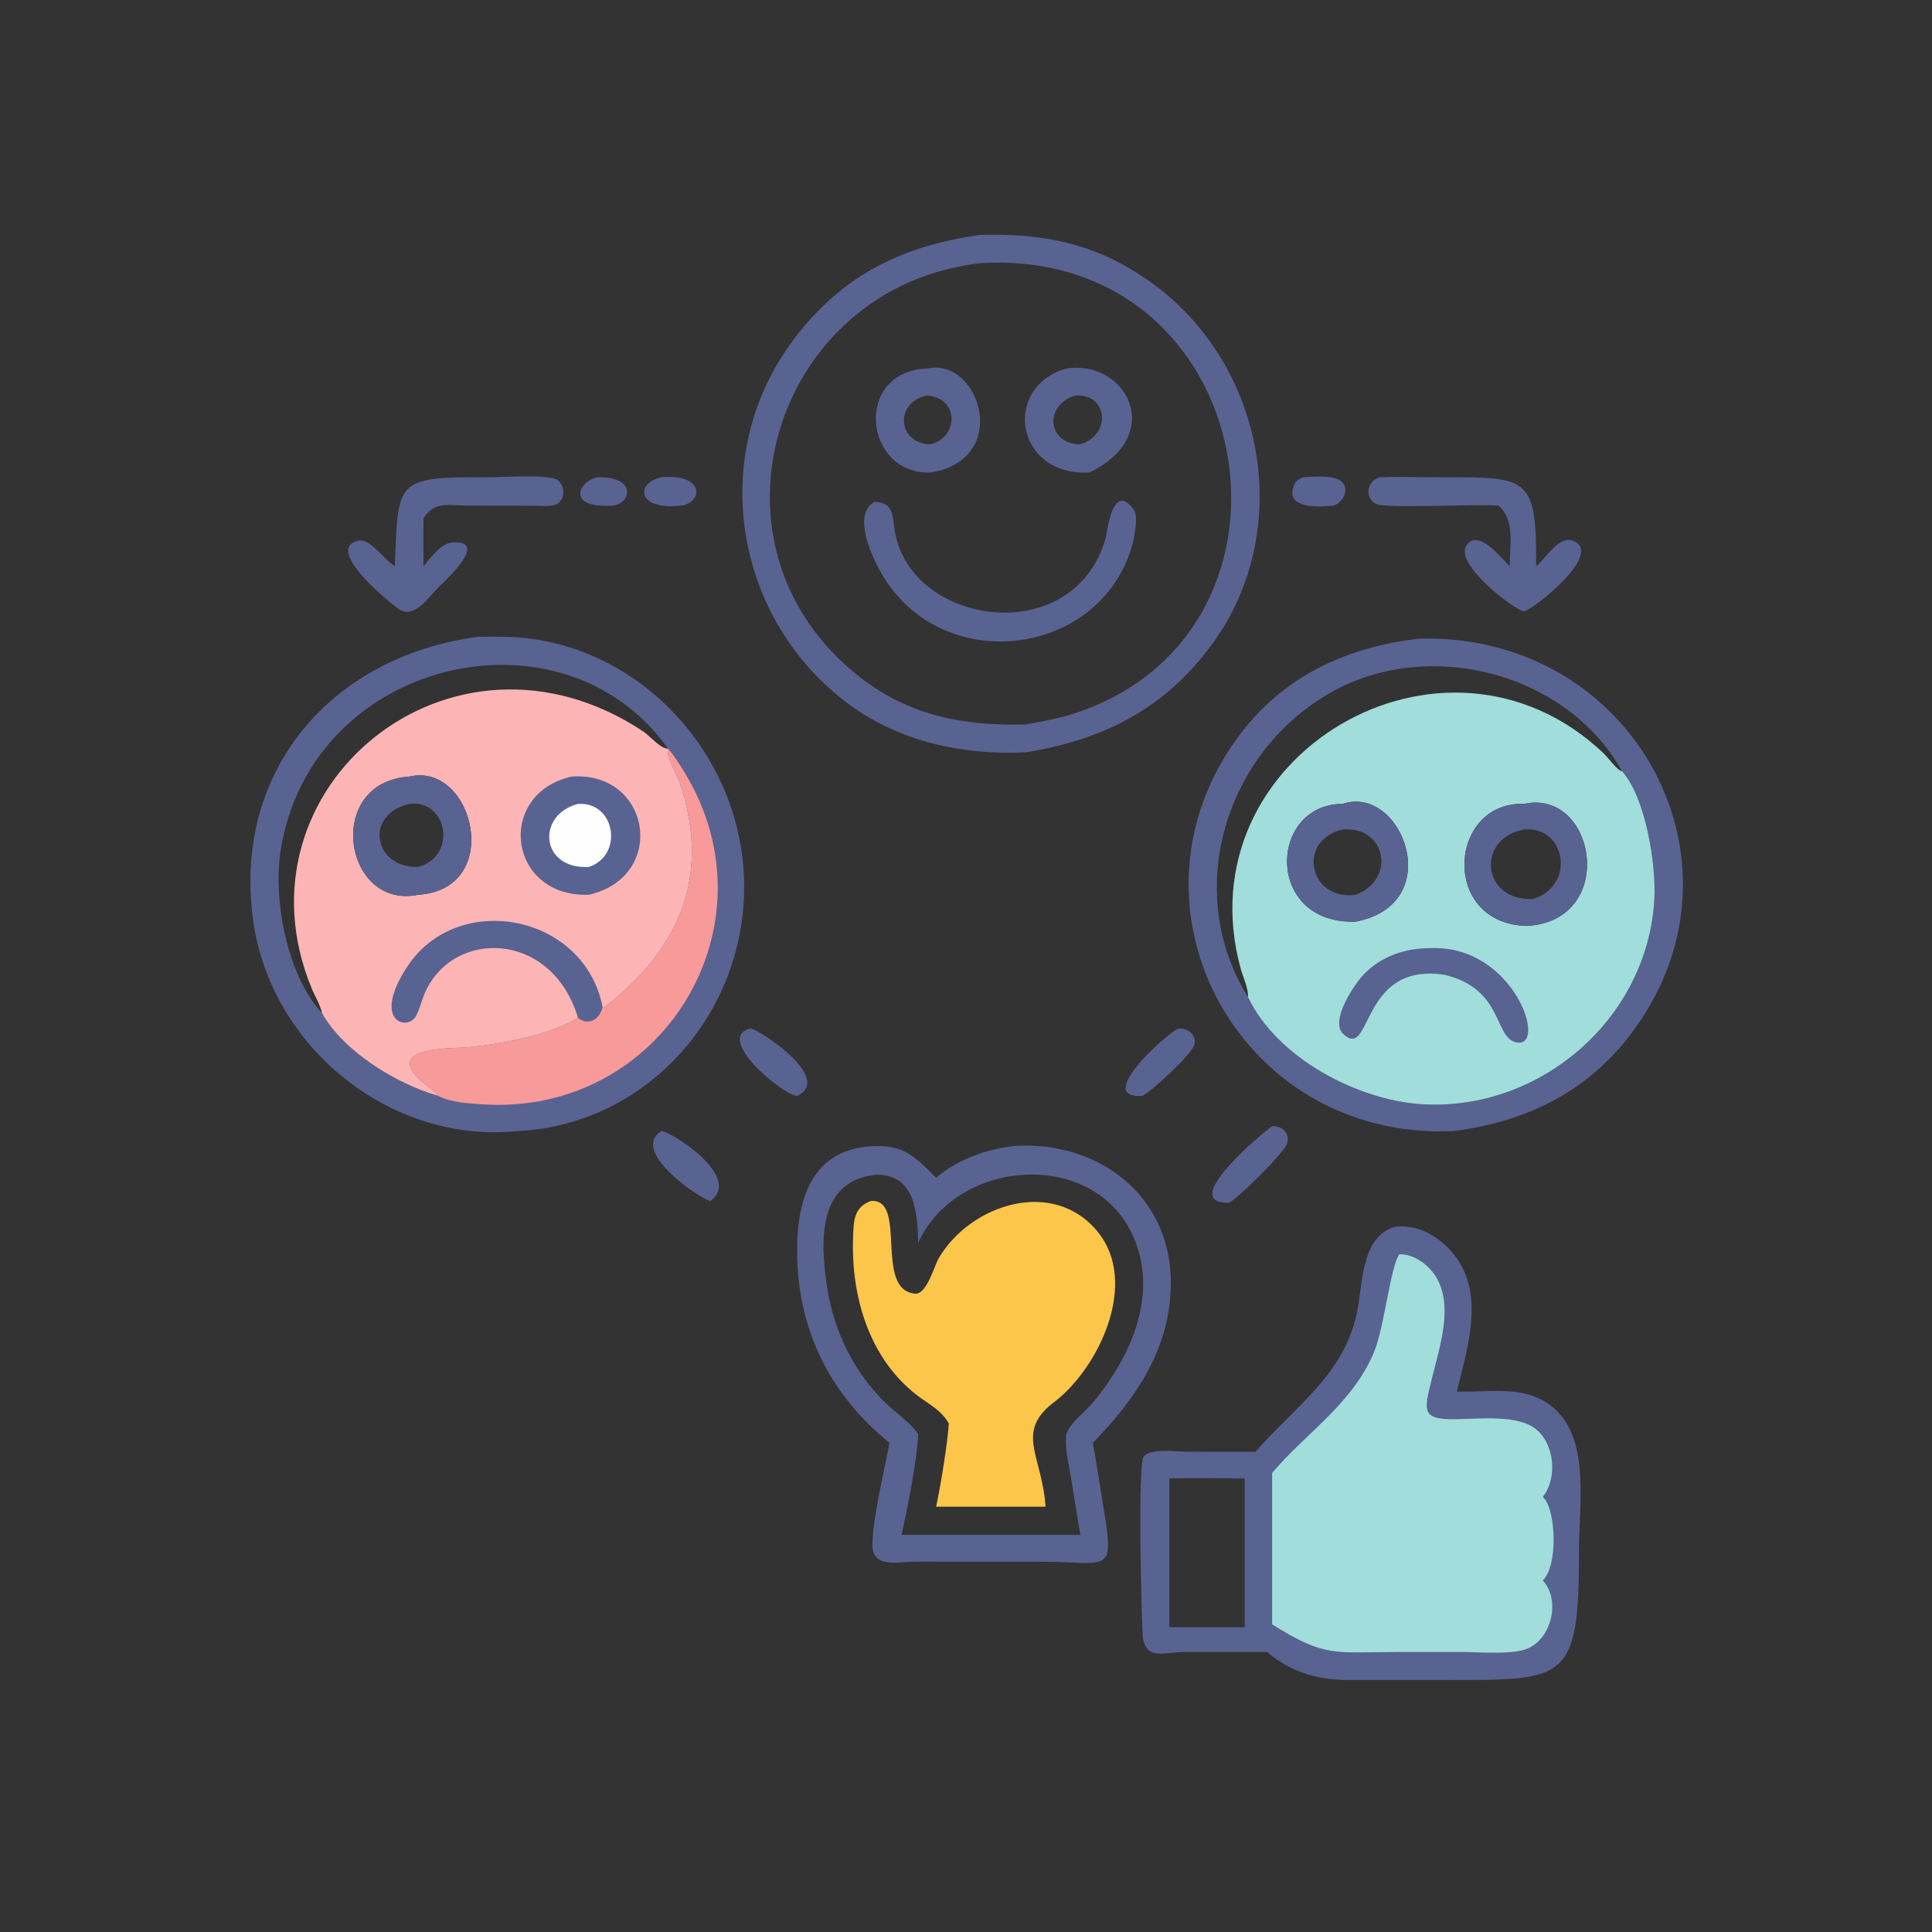 <?xml version="1.0" encoding="utf-8" ?>
<svg xmlns="http://www.w3.org/2000/svg" xmlns:xlink="http://www.w3.org/1999/xlink" width="512" height="512">
	<rect width="100%" height="100%" fill="#333333" stroke="none"/>
	<path fill="#586392" d="M158.342 126.495C168.529 126.183 167.58 133.156 162.512 133.994C149.847 134.88 153.253 127.415 158.342 126.495Z"/>
	<path fill="#586392" d="M175.228 126.495C186.632 125.375 186.475 133.098 180.558 133.994C168.6 135.313 168.464 127.956 175.228 126.495Z"/>
	<path fill="#586392" d="M345.3 126.495C347.894 126.287 352.18 125.978 354.545 126.999C358.075 128.522 356.435 133.074 353.369 133.994C349.807 134.3 340.37 135.069 342.913 128.582C343.367 127.423 344.204 126.959 345.3 126.495Z"/>
	<path fill="#586392" d="M312.196 272.557C314.723 272.355 317.387 274.297 316.434 277.056C315.572 279.55 305.514 288.979 302.745 290.412C289.894 291.335 308.689 274.343 312.196 272.557Z"/>
	<path fill="#586392" d="M198.833 272.557C200.338 272.297 221.27 285.728 211.249 290.412C207.842 290.501 189.081 275.088 198.833 272.557Z"/>
	<path fill="#586392" d="M175.228 299.748C177.196 299.466 197.088 311.797 188.281 318.264C186.422 318.253 166.611 305.255 175.228 299.748Z"/>
	<path fill="#586392" d="M337.129 298.465C339.703 298.264 341.91 300.325 341.129 303.007C340.427 305.423 328.067 317.563 325.698 318.756C311.805 319.055 335.028 299.837 337.129 298.465Z"/>
	<path fill="#586392" d="M365.619 126.495C371.197 126.278 376.796 126.504 382.376 126.488C405.084 126.425 407.224 126.397 407.094 150.055C409.626 148.087 412.991 141.825 416.902 143.334C425.165 146.522 406.846 161.194 403.922 162.02C401.654 161.866 384.834 149.3 388.771 144.326C392.062 140.167 397.871 147.994 400.084 150.055C400.049 144.712 401.642 137.928 397.117 133.994C391.443 133.495 367.507 134.808 364.793 133.591C361.514 132.12 362.183 127.454 365.619 126.495Z"/>
	<path fill="#586392" d="M129.043 126.495C132.56 126.51 145.214 125.642 147.643 127.142C149.906 128.539 149.862 132.755 147.247 133.734C145.638 134.336 143.011 134.02 141.274 134.02L123.954 133.994C118.997 133.984 115.254 132.654 112.24 137.36C112.149 141.589 112.213 145.824 112.24 150.055C114.105 147.879 116.81 143.965 119.907 143.748C130.115 143.032 117.329 154.52 116.125 155.695C113.75 158.085 110.009 163.835 106.063 161.669C104.811 160.982 85.129 145.445 95.06 143.26C98.102 142.591 101.506 148.149 104.622 150.055C105.593 127.507 104.389 126.291 129.043 126.495Z"/>
	<path fill="#586392" d="M269.569 303.643C291.374 302.597 310.103 316.936 310.282 339.565C310.419 356.894 301.269 370.482 289.595 382.376C290.586 387.464 291.288 392.624 292.141 397.739C295.507 417.93 294.449 413.868 275.769 413.86L242.367 413.851C237.65 413.923 231.018 415.737 231.191 409.072C231.38 401.79 234.362 389.73 235.725 382.376C220.285 369.849 211.668 353.069 211.251 332.929C210.944 318.082 214.939 303.748 232.668 303.717C240.088 303.704 243.213 307.236 248.078 312.134C253.689 307.21 262.197 304.227 269.569 303.643ZM243.342 329.346C243.137 321.024 242.398 310.879 231.754 311.337C216.584 313.289 217.407 329.062 219.176 341.059C220.893 352.706 226.434 363.95 234.983 372.085C237.684 374.655 241.252 376.982 243.342 380.074C243.224 385.475 240.321 401.195 238.866 406.751L286.307 406.751C285.243 400.757 284.413 394.717 283.311 388.732C282.731 385.729 282.282 383.152 282.567 380.074L282.677 379.794C283.912 376.717 287.535 374.239 289.698 371.626C299.501 359.783 306.934 343.593 300.592 328.299C290.547 304.075 253.505 306.842 243.342 329.346Z"/>
	<path fill="#FCC64B" d="M230.829 318.264C240.605 317.604 231.519 341.841 242.498 342.833C245.591 343.113 247.544 335.529 248.794 333.408C257.203 319.134 279.148 311.975 290.924 326.46C301.805 339.844 291.448 361.931 279.881 371.171C268.632 379.354 276.172 385.496 277.078 399.296L248.078 399.296C249.184 394.32 251.143 382.349 251.441 377.249C249.435 373.611 246.11 372.146 242.967 369.715C230.279 359.901 225.537 343.504 226.068 328.031C226.217 323.704 226.18 319.936 230.829 318.264Z"/>
	<path fill="#586392" d="M369.736 325.111C376.582 324.188 383.389 328.955 386.806 334.59C393.033 344.86 388.694 358.02 386.075 368.781C395.311 369.057 405.142 366.704 412.464 373.782C421.3 382.324 418.448 399.127 418.45 410.909C418.454 445.134 415.327 445.249 384.604 445.215L355.812 445.201C348.25 444.944 341.553 442.728 335.787 437.789L313.822 437.795C308.312 437.829 303.131 440.335 302.793 432.764C302.48 425.741 301.594 392.926 302.83 386.651C303.445 383.533 312.213 384.721 314.414 384.725L332.716 384.743C343.259 372.645 355.921 364.521 359.533 348.222C361.226 340.582 360.477 327.761 369.736 325.111ZM309.878 391.798L309.878 431.24L329.858 431.24L329.858 391.798C323.211 391.792 316.52 391.624 309.878 391.798Z"/>
	<path fill="#A1DDDA" d="M370.812 332.395C373.143 332.275 375.601 333.435 377.391 334.85C386.931 342.395 381.477 356.813 379.176 366.457C377.386 373.961 376.797 376.246 385.843 376.108C391.914 376.016 402.221 374.846 407.007 378.71C412.008 382.749 412.802 391.723 408.857 396.688L409.101 396.943C412.411 400.478 412.876 415.067 408.857 418.818L409.139 419.163C413.718 424.713 410.875 435.118 403.923 437.208C399.696 438.478 391.764 437.805 387.188 437.789L370.395 437.797C353.478 437.817 351.291 439.334 337.129 430.466L337.129 390.348C346.017 379.762 358.554 371.965 364.195 358.149C366.901 351.522 368.374 336.161 370.812 332.395Z"/>
	<path fill="#586392" d="M375.919 169.252C433.135 167.541 466.747 229.433 431.742 274.613C419.956 289.824 403.815 297.433 385.062 299.748C327.637 302.35 294.058 238.467 329.557 193.411C341.189 178.647 357.636 171.404 375.919 169.252ZM330.726 264.229C338.389 280.369 359.807 291.625 376.909 292.642C408.309 294.509 436.736 269.796 438.43 238.214C438.908 229.291 436.221 211.501 429.877 204.394C428.51 204.147 426.239 200.843 425.102 199.756C382.856 159.422 313.257 200.357 328.816 256.774C329.413 258.938 330.906 262.038 330.726 264.229ZM330.726 264.229C330.906 262.038 329.413 258.938 328.816 256.774C313.257 200.357 382.856 159.422 425.102 199.756C426.239 200.843 428.51 204.147 429.877 204.394C415.171 178.101 378.438 168.809 352.54 183.6C324.593 199.56 313.415 236.302 330.726 264.229Z"/>
	<path fill="#A1DDDA" d="M330.726 264.229C330.906 262.038 329.413 258.938 328.816 256.774C313.257 200.357 382.856 159.422 425.102 199.756C426.239 200.843 428.51 204.147 429.877 204.394C436.221 211.501 438.908 229.291 438.43 238.214C436.736 269.796 408.309 294.509 376.909 292.642C359.807 291.625 338.389 280.369 330.726 264.229ZM403.922 213.036C383.735 212.344 381.625 244.935 404.749 245.373C428.824 243.889 422.919 208.934 403.922 213.036ZM355.812 213.036C336.047 213.151 335.205 245.024 359.221 244.244C383.7 239.661 371.61 207.737 355.812 213.036Z"/>
	<path fill="#586392" d="M378.856 251.263C401.499 250.169 410.538 278.606 401.562 276.168C395.929 274.639 398.303 261.955 382.713 258.317C360.279 254.974 363.683 281.12 355.999 274.053C352.228 270.585 359.093 260.553 361.563 258.057C366.244 253.326 372.316 251.338 378.856 251.263Z"/>
	<path fill="#586392" d="M355.812 213.036C371.61 207.737 383.7 239.661 359.221 244.244C335.205 245.024 336.047 213.151 355.812 213.036ZM355.812 219.814C343.514 222.743 346.937 238.74 359.221 237.128C369.925 233.245 367.591 218.915 355.812 219.814Z"/>
	<path fill="#586392" d="M403.922 213.036C422.919 208.934 428.824 243.889 404.749 245.373C381.625 244.935 383.735 212.344 403.922 213.036ZM403.922 219.814C391.094 222.19 392.612 238.768 406.21 238.249C417.522 234.951 415.203 218.897 403.922 219.814Z"/>
	<path fill="#586392" d="M126.684 168.745C130.663 168.739 134.662 168.632 138.627 169.028C170.462 172.214 195.417 199.765 197.116 231.485C199.001 266.696 172.687 297.993 137.195 299.748C103.386 303.226 71.757 277.426 67.101 244.014C61.575 204.36 87.736 173.961 126.684 168.745ZM85.342 268.505C91.008 278.678 105.125 287.239 115.8 290.319L116.125 290.412C115.229 289.092 112.014 287.028 110.634 285.543C103 277.333 119.332 277.931 123.584 277.574C131.952 276.871 146.27 274.214 153.175 269.724C156.091 272.098 159.08 269.906 159.675 266.803L159.936 267.115C179.585 252.029 188.617 232.729 180.226 207.685C179.479 205.457 176.451 200.422 177.01 198.368L177.01 198.368C175.231 198.579 172.026 194.878 170.509 193.87C119.634 160.068 60.791 208.945 82.567 261.862C83.462 264.036 84.861 266.205 85.342 268.505ZM85.342 268.505C84.861 266.205 83.462 264.036 82.567 261.862C60.791 208.945 119.634 160.068 170.509 193.87C172.026 194.878 175.231 198.579 177.01 198.368C149.094 159.045 82.236 174.435 74.348 225.551C72.35 238.502 76.055 258.388 85.342 268.505Z"/>
	<path fill="#F89A99" d="M177.01 198.368C178.718 200.3 180.141 202.609 181.481 204.813C206.156 245.405 175.416 295.726 127.932 292.666C124.353 292.435 119.352 292.17 116.125 290.412C115.229 289.092 112.014 287.028 110.634 285.543C103 277.333 119.332 277.931 123.584 277.574C131.952 276.871 146.27 274.214 153.175 269.724C156.091 272.098 159.08 269.906 159.675 266.803L159.936 267.115C179.585 252.029 188.617 232.729 180.226 207.685C179.479 205.457 176.451 200.422 177.01 198.368Z"/>
	<path fill="#FCB5B4" d="M85.342 268.505C84.861 266.205 83.462 264.036 82.567 261.862C60.791 208.945 119.634 160.068 170.509 193.87C172.026 194.878 175.231 198.579 177.01 198.368L177.01 198.368C176.451 200.422 179.479 205.457 180.226 207.685C188.617 232.729 179.585 252.029 159.936 267.115L159.675 266.803C159.08 269.906 156.091 272.098 153.175 269.724C146.27 274.214 131.952 276.871 123.584 277.574C119.332 277.931 103 277.333 110.634 285.543C112.014 287.028 115.229 289.092 116.125 290.412L115.8 290.319C105.125 287.239 91.008 278.678 85.342 268.505ZM108.534 205.797C85.778 207.241 91.03 241.159 110.81 237.128C133.772 235.634 125.522 201.84 108.534 205.797Z"/>
	<path fill="#586392" d="M153.175 269.724C146.201 246.457 119.713 246.046 112.444 263.496C111.663 265.374 111.182 267.602 110.179 269.352C107.896 273.335 98.389 270.656 107.96 256.124C121.32 235.84 154.843 242.229 159.675 266.803C159.08 269.906 156.091 272.098 153.175 269.724Z"/>
	<path fill="#586392" d="M151.535 205.797C172.461 204.323 177.011 232.295 156.057 237.128C134.511 237.856 131.302 210.285 151.535 205.797Z"/>
	<path fill="#FEFEFE" d="M153.175 213.036C163.178 212.412 165.281 226.738 156.057 229.748C143.204 230.458 142.012 215.975 153.175 213.036Z"/>
	<path fill="#586392" d="M108.534 205.797C125.522 201.84 133.772 235.634 110.81 237.128C91.03 241.159 85.778 207.241 108.534 205.797ZM108.534 213.036C96.436 215.758 98.89 230.031 110.81 229.748C121.311 226.907 118.582 211.798 108.534 213.036Z"/>
	<path fill="#586392" d="M259.882 62.245C277.206 61.794 290.973 64.705 305.22 74.969C335.221 96.583 343.272 140.261 321.423 170.437C308.907 187.724 292.57 196.035 271.811 199.375C255.447 200.191 238.582 196.616 225.176 186.781C194.561 164.322 187.231 120.751 210.233 90.09C223.094 72.948 238.962 65.152 259.882 62.245ZM259.882 69.741C205.005 75.9 183.504 144.745 227.824 179.395C241.016 189.708 255.463 192.43 271.811 191.998C276.193 191.178 280.569 190.432 284.817 189.038C351.337 167.215 334.05 65.399 259.882 69.741Z"/>
	<path fill="#586392" d="M245.669 97.664C259.647 94.528 268.282 121.832 246.562 125.222C228.892 125.776 226.078 98.444 245.669 97.664ZM245.669 104.814C237.026 106.534 237.754 117.538 246.562 117.743C254.255 115.854 254.139 105.435 245.669 104.814Z"/>
	<path fill="#586392" d="M282.567 97.664C298.504 95.184 309.198 115.322 288.7 125.222C269.07 126.275 265.453 102.601 282.567 97.664ZM284.954 104.814C276.382 107.49 277.756 117.816 286.307 117.743C294.651 115.194 293.622 104.217 284.954 104.814Z"/>
	<path fill="#586392" d="M231.754 133.01C236.956 133.093 236.442 136.712 237.162 140.888C241.51 166.1 284.829 172.135 293.048 142.443C293.442 141.022 294.804 127.433 300.392 134.968C301.739 136.785 300.725 141.082 300.381 143.189C292.985 173.709 250.607 179.899 234.049 152.744C231.492 148.552 225.514 136.339 231.754 133.01Z"/>
</svg>
